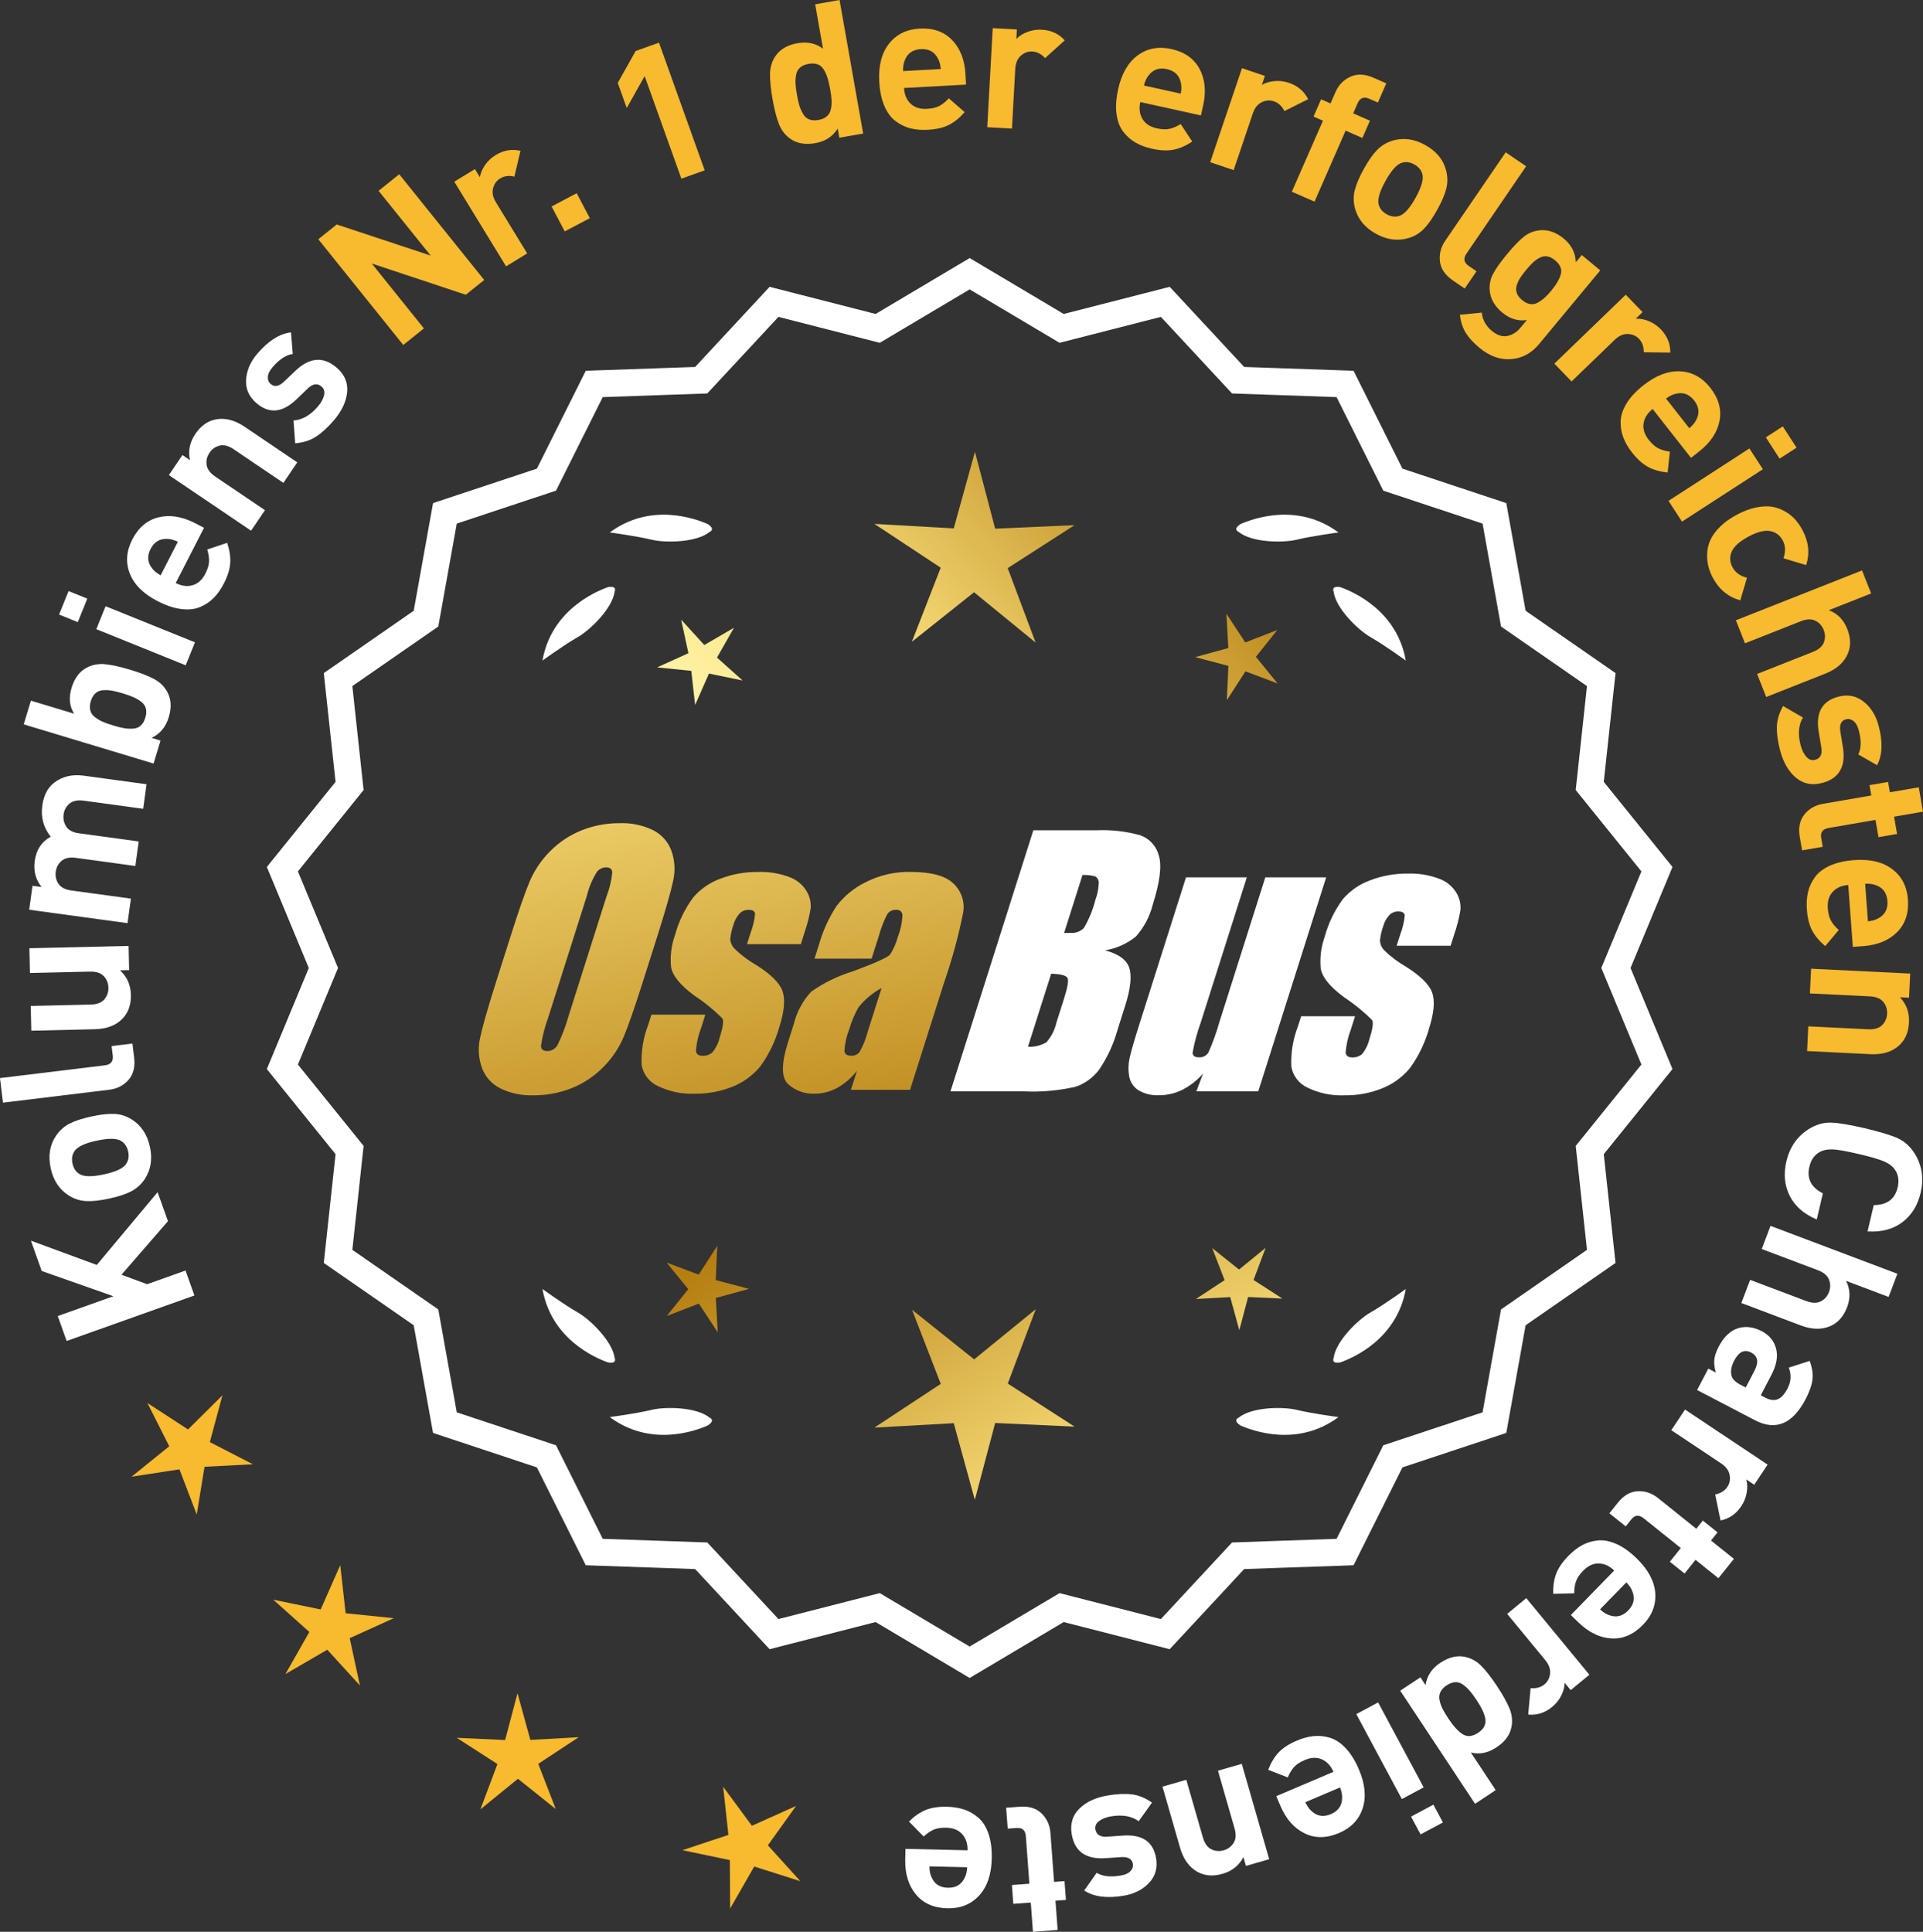 <?xml version="1.0" encoding="UTF-8"?>
<svg xmlns="http://www.w3.org/2000/svg" xmlns:xlink="http://www.w3.org/1999/xlink" id="Layer_2" data-name="Layer 2" viewBox="0 0 171.613 172.418">
  <rect x="0" y="0" width="171.613" height="172.418" fill="#333333" stroke="none"/>
  <defs>
    <style>
      .cls-1 {
        fill: url(#linear-gradient-8);
      }

      .cls-2 {
        fill: url(#linear-gradient-7);
      }

      .cls-3 {
        fill: url(#linear-gradient-5);
      }

      .cls-4 {
        fill: url(#linear-gradient-6);
      }

      .cls-5 {
        fill: url(#linear-gradient-9);
      }

      .cls-6 {
        fill: url(#linear-gradient-4);
      }

      .cls-7 {
        fill: url(#linear-gradient-3);
      }

      .cls-8 {
        fill: url(#linear-gradient-2);
      }

      .cls-9 {
        fill: url(#linear-gradient);
      }

      .cls-10 {
        fill: #f8ba2f;
      }

      .cls-11 {
        stroke: #fff;
        stroke-miterlimit: 10;
        stroke-width: .622px;
      }

      .cls-11, .cls-12 {
        fill: #fff;
      }
    </style>
    <linearGradient id="linear-gradient" x1="112.887" y1="196.021" x2="61.462" y2="113.502" gradientUnits="userSpaceOnUse">
      <stop offset="0" stop-color="#f9df7b"></stop>
      <stop offset=".279" stop-color="#b57e10"></stop>
      <stop offset=".323" stop-color="#c89d38"></stop>
      <stop offset=".417" stop-color="#efda86"></stop>
      <stop offset=".46" stop-color="#fff3a6"></stop>
      <stop offset=".642" stop-color="#f9df7b"></stop>
      <stop offset="1" stop-color="#b57e10"></stop>
    </linearGradient>
    <linearGradient id="linear-gradient-2" x1="126.135" y1="187.766" x2="74.71" y2="105.246" xlink:href="#linear-gradient"></linearGradient>
    <linearGradient id="linear-gradient-3" x1="147.662" y1="174.35" x2="96.237" y2="91.831" xlink:href="#linear-gradient"></linearGradient>
    <linearGradient id="linear-gradient-4" x1="47.45" y1="63.971" x2="79.142" y2="234.99" gradientUnits="userSpaceOnUse">
      <stop offset="0" stop-color="#f9df7b"></stop>
      <stop offset=".279" stop-color="#b57e10"></stop>
      <stop offset=".284" stop-color="#e5c25b"></stop>
      <stop offset=".286" stop-color="#f9df7b"></stop>
      <stop offset=".46" stop-color="#fff3a6"></stop>
      <stop offset=".642" stop-color="#f9df7b"></stop>
      <stop offset="1" stop-color="#b57e10"></stop>
    </linearGradient>
    <linearGradient id="linear-gradient-5" x1="59.958" y1="61.653" x2="91.65" y2="232.672" xlink:href="#linear-gradient-4"></linearGradient>
    <linearGradient id="linear-gradient-6" x1="72.583" y1="59.314" x2="104.275" y2="230.332" xlink:href="#linear-gradient-4"></linearGradient>
    <linearGradient id="linear-gradient-7" x1="51.897" y1="113.372" x2="117.673" y2="52.38" xlink:href="#linear-gradient"></linearGradient>
    <linearGradient id="linear-gradient-8" x1="29.678" y1="89.411" x2="95.454" y2="28.418" xlink:href="#linear-gradient"></linearGradient>
    <linearGradient id="linear-gradient-9" x1="36.733" y1="97.02" x2="102.51" y2="36.027" xlink:href="#linear-gradient"></linearGradient>
  </defs>
  <g id="Layer_1-2" data-name="Layer 1">
    <g>
      <g>
        <polygon class="cls-10" points="19.849 124.539 16.78 127.582 13.158 125.225 15.103 129.084 11.742 131.8 16.013 131.143 17.558 135.178 18.253 130.913 22.568 130.691 18.727 128.712 19.849 124.539"></polygon>
        <polygon class="cls-10" points="30.845 143.989 30.365 139.695 28.619 143.648 24.387 142.777 27.607 145.658 25.471 149.415 29.207 147.243 32.119 150.435 31.208 146.211 35.144 144.427 30.845 143.989"></polygon>
        <polygon class="cls-10" points="47.329 155.292 46.183 151.125 45.078 155.303 40.761 155.105 44.392 157.447 42.871 161.492 46.22 158.762 49.596 161.459 48.035 157.429 51.644 155.052 47.329 155.292"></polygon>
        <polygon class="cls-10" points="68.527 164.699 71.044 161.186 67.102 162.956 64.539 159.476 65.004 163.772 60.902 165.134 65.132 166.02 65.16 170.341 67.309 166.593 71.427 167.902 68.527 164.699"></polygon>
      </g>
      <path class="cls-11" d="M86.535,149.401l-8.345-4.961-9.405,2.409-6.61-7.111-9.703-.338-4.338-8.685-9.214-3.058-1.716-9.556-7.98-5.53,1.046-9.652-6.098-7.554,3.723-8.967-3.723-8.967,6.098-7.554-1.046-9.652,7.98-5.53,1.716-9.556,9.214-3.058,4.338-8.685,9.703-.338,6.61-7.111,9.405,2.409,8.345-4.961,8.345,4.961,9.405-2.409,6.61,7.111,9.703.338,4.338,8.685,9.214,3.058,1.716,9.556,7.98,5.53-1.046,9.652,6.098,7.554-3.723,8.967,3.723,8.967-6.098,7.554,1.046,9.652-7.98,5.53-1.716,9.556-9.214,3.058-4.338,8.685-9.703.338-6.61,7.111-9.405-2.409-8.345,4.961ZM78.465,142.524l8.07,4.797,8.07-4.797,9.095,2.329,6.392-6.877,9.383-.327,4.195-8.399,8.91-2.957,1.659-9.241,7.716-5.348-1.011-9.334,5.897-7.305-3.6-8.671,3.6-8.671-5.897-7.305,1.011-9.334-7.716-5.348-1.659-9.241-8.91-2.957-4.195-8.399-9.383-.327-6.392-6.877-9.095,2.329-8.07-4.797-8.07,4.797-9.095-2.329-6.392,6.877-9.383.327-4.195,8.399-8.91,2.957-1.659,9.241-7.716,5.348,1.011,9.334-5.897,7.305,3.6,8.671-3.6,8.671,5.897,7.305-1.011,9.334,7.716,5.348,1.659,9.241,8.91,2.957,4.195,8.399,9.383.327,6.392,6.877,9.095-2.329Z"></path>
      <g>
        <polygon class="cls-9" points="63.873 114.251 64.013 111.19 62.353 113.765 59.485 112.686 61.421 115.061 59.508 117.455 62.365 116.348 64.051 118.907 63.881 115.847 66.835 115.035 63.873 114.251"></polygon>
        <polygon class="cls-8" points="92.434 116.847 86.935 121.329 81.393 116.901 83.956 123.515 78.032 127.418 85.115 127.025 86.996 133.865 88.811 127.006 95.897 127.331 89.936 123.486 92.434 116.847"></polygon>
        <polygon class="cls-7" points="111.869 114.241 112.949 111.373 110.574 113.309 108.18 111.397 109.287 114.254 106.728 115.939 109.787 115.769 110.6 118.724 111.384 115.762 114.445 115.902 111.869 114.241"></polygon>
      </g>
      <g>
        <path class="cls-12" d="M110.543,126.526c-.114.057-.184.124-.207.201-.001.001-.002.002-.003.003.001 0.0.001 0.0.002.001-.036.131.066.291.35.488,1.179.524,5.149,1.947,8.764-.74,0,0-2.348-.308-3.726-.643-1.249-.304-4.027-.256-5.179.691Z"></path>
        <path class="cls-12" d="M119.003,121.487c0.0.001-0.0.003,0,.004.001-0.0.001-0.0.002-.001.063.12.248.166.589.115,1.217-.428,5.08-2.121,5.862-6.557,0,0-1.918,1.389-3.15,2.091-1.117.637-3.103,2.579-3.29,4.059-.043.12-.049.217-.013.288Z"></path>
      </g>
      <g>
        <path class="cls-12" d="M63.324,126.526c.114.057.184.124.207.201.001.001.002.002.003.003-.001 0-.001 0-.002.001.036.131-.066.291-.35.488-1.179.524-5.149,1.947-8.764-.74,0,0,2.348-.308,3.726-.643,1.249-.304,4.027-.256,5.179.691Z"></path>
        <path class="cls-12" d="M54.864,121.487c-0.0.001 0.0.003,0,.004-.001-0-.001-0-.002-.001-.063.12-.248.166-.589.115-1.217-.428-5.08-2.121-5.862-6.557,0,0,1.918,1.389,3.15,2.091,1.117.637,3.103,2.579,3.29,4.059.043.12.049.217.013.288Z"></path>
      </g>
      <g>
        <path class="cls-12" d="M63.324,47.478c.114-.057.184-.124.207-.201.001-.001.002-.002.003-.003-.001-0-.001-0-.002-.001.036-.131-.066-.291-.35-.488-1.179-.524-5.149-1.947-8.764.74,0,0,2.348.308,3.726.643,1.249.304,4.027.256,5.179-.691Z"></path>
        <path class="cls-12" d="M54.864,52.517c-0-.001 0-.003,0-.004-.001 0-.001 0-.002.001-.063-.12-.248-.166-.589-.115-1.217.428-5.08,2.121-5.862,6.557,0,0,1.918-1.389,3.15-2.091,1.117-.637,3.103-2.579,3.29-4.059.043-.12.049-.217.013-.288Z"></path>
      </g>
      <g>
        <path class="cls-12" d="M110.543,47.478c-.114-.057-.184-.124-.207-.201-.001-.001-.002-.002-.003-.003.001-0.0.001-0.0.002-.001-.036-.131.066-.291.35-.488,1.179-.524,5.149-1.947,8.764.74,0,0-2.348.308-3.726.643-1.249.304-4.027.256-5.179-.691Z"></path>
        <path class="cls-12" d="M119.003,52.517c0-.001-0-.003,0-.004.001 0.0.001 0.0.002.001.063-.12.248-.166.589-.115,1.217.428,5.08,2.121,5.862,6.557,0,0-1.918-1.389-3.15-2.091-1.117-.637-3.103-2.579-3.29-4.059-.043-.12-.049-.217-.013-.288Z"></path>
      </g>
      <g id="Group_4" data-name="Group 4">
        <g id="Group_1" data-name="Group 1">
          <path id="Path_1" data-name="Path 1" class="cls-6" d="M57.376,87.609c-.743,2.341-1.321,3.999-1.734,4.975-.429.998-1.045,1.904-1.814,2.67-.793.803-1.741,1.435-2.787,1.858-1.09.438-2.256.658-3.431.648-1.017.039-2.027-.171-2.945-.611-.769-.376-1.363-1.035-1.657-1.839-.308-.854-.365-1.778-.165-2.663.198-.958.677-2.638,1.438-5.039l1.265-3.987c.743-2.341,1.321-3.999,1.734-4.975.429-.998,1.045-1.904,1.814-2.67.793-.803,1.741-1.435,2.787-1.858,1.091-.437,2.256-.656,3.431-.646,1.017-.039,2.027.171,2.945.611.768.377,1.362,1.036,1.657,1.84.308.854.365,1.778.165,2.663-.198.958-.677,2.637-1.438,5.037l-1.266,3.986ZM54.15,79.95c.255-.669.42-1.369.49-2.082-.014-.303-.197-.454-.548-.454-.305.003-.593.136-.794.366-.426.665-.737,1.397-.922,2.166l-3.456,10.883c-.3.811-.515,1.65-.64,2.506,0,.319.194.476.565.476.383-.001.734-.212.915-.548.408-.836.739-1.708.988-2.604l3.398-10.71.003.003Z"></path>
          <path id="Path_2" data-name="Path 2" class="cls-3" d="M71.473,84.267h-4.81l.329-1.035c.208-.538.339-1.102.391-1.676-.018-.234-.216-.351-.592-.351-.295-.003-.578.115-.785.325-.254.277-.438.611-.538.973-.15.416-.25.849-.298,1.289.015.339.158.661.399.9.569.552,1.206,1.031,1.894,1.425,1.317.827,2.106,1.604,2.367,2.33.259.728.172,1.789-.271,3.182-.35,1.263-.919,2.454-1.683,3.518-.654.81-1.504,1.439-2.469,1.829-1.077.439-2.23.656-3.393.64-1.148.051-2.29-.186-3.322-.691-.755-.353-1.289-1.052-1.43-1.873-.055-1.217.143-2.433.582-3.57l.293-.922h4.808l-.384,1.21c-.246.642-.398,1.316-.454,2.001.022.307.216.461.574.461.33.02.655-.092.903-.311.308-.381.527-.826.64-1.302.289-.911.373-1.482.251-1.712-.764-.766-1.605-1.451-2.509-2.045-1.291-.958-1.987-1.829-2.088-2.612-.083-.943.039-1.893.359-2.784.329-1.218.883-2.363,1.634-3.376.659-.761,1.503-1.338,2.45-1.676,1.062-.401,2.19-.6,3.325-.589.978-.037,1.953.127,2.864.483.631.24,1.16.689,1.498,1.273.258.444.376.955.34,1.467-.114.719-.291,1.427-.53,2.114l-.348,1.111v-.008Z"></path>
          <path id="Path_3" data-name="Path 3" class="cls-4" d="M77.784,85.566h-5.095l.406-1.28c.343-1.213.869-2.366,1.559-3.42.686-.899,1.573-1.626,2.59-2.122,1.245-.636,2.629-.953,4.027-.922,1.836,0,3.11.347,3.822,1.042.696.657,1.021,1.616.867,2.561-.422,2.122-.99,4.212-1.701,6.255l-3.043,9.588h-5.279l.542-1.701c-.481.626-1.083,1.149-1.771,1.536-.626.339-1.326.515-2.038.512-.862.033-1.703-.275-2.341-.856-.611-.57-.611-1.82,0-3.75l.498-1.571c.264-1.09.8-2.096,1.558-2.923,1.131-.798,2.383-1.411,3.707-1.814,2.019-.75,3.134-1.252,3.343-1.508.313-.488.546-1.023.691-1.584.247-.621.386-1.28.41-1.948-.017-.269-.248-.473-.517-.457-.011.001-.021.002-.032.003-.317-.024-.622.121-.805.381-.322.631-.577,1.295-.761,1.979l-.638,1.997ZM78.675,88.185c-.793.427-1.493,1.009-2.056,1.712-.356.627-.637,1.293-.838,1.986-.24.612-.383,1.257-.424,1.913.033.285.223.432.582.432.297.022.586-.104.772-.337.316-.559.557-1.156.717-1.778l1.247-3.928Z"></path>
        </g>
        <g id="Group_3" data-name="Group 3">
          <path id="Path_7" data-name="Path 7" class="cls-12" d="M92.211,74.105h5.641c1.319-.059,2.639.092,3.91.446.817.29,1.437.967,1.654,1.807.278.907.098,2.367-.542,4.379-.264,1.057-.78,2.035-1.503,2.849-.794.644-1.742,1.07-2.751,1.236,1.207.319,1.928.841,2.162,1.576s.11,1.862-.373,3.376l-.684,2.162c-.345,1.246-.89,2.429-1.613,3.501-.526.72-1.258,1.262-2.1,1.554-1.523.352-3.088.492-4.649.417h-6.541l7.396-23.304h-.007ZM93.81,86.903l-2.073,6.522c.579.032,1.154-.108,1.654-.402.44-.507.747-1.115.893-1.771l.691-2.173c.318-.999.411-1.603.278-1.814-.132-.212-.611-.329-1.445-.359l.003-.004ZM96.604,78.094l-1.642,5.183c.245-.011.435-.014.57-.014.446.042.887-.119,1.2-.44.459-.785.804-1.631,1.024-2.513.188-.49.289-1.008.3-1.532.004-.229-.116-.442-.314-.556-.368-.102-.75-.144-1.131-.126l-.007-.002Z"></path>
          <path id="Path_8" data-name="Path 8" class="cls-12" d="M118.351,78.308l-6.061,19.1h-5.523l.596-1.588c-.519.596-1.147,1.088-1.851,1.449-.638.318-1.342.484-2.056.483-.66.041-1.318-.12-1.885-.461-.422-.281-.712-.723-.801-1.222-.094-.527-.084-1.068.03-1.591.114-.552.428-1.65.951-3.288l4.09-12.884h5.428l-4.126,12.997c-.313.861-.551,1.747-.713,2.648,0,.278.183.417.56.417.344.031.676-.137.856-.432.396-.901.729-1.829.995-2.776l4.079-12.854h5.428l.003.003Z"></path>
          <path id="Path_9" data-name="Path 9" class="cls-12" d="M129.452,84.413h-4.81l.329-1.035c.208-.538.339-1.102.391-1.676-.018-.234-.216-.351-.592-.351-.295-.003-.578.115-.784.325-.254.277-.438.611-.538.973-.15.416-.249.848-.297,1.287.015.339.158.661.399.9.569.553,1.205,1.032,1.893,1.426,1.317.827,2.106,1.604,2.367,2.33.259.728.172,1.789-.271,3.182-.35,1.263-.919,2.454-1.683,3.518-.654.809-1.504,1.439-2.469,1.829-1.077.439-2.23.656-3.393.64-1.148.051-2.29-.186-3.322-.691-.755-.353-1.289-1.052-1.43-1.873-.055-1.217.143-2.433.582-3.57l.293-.922h4.81l-.384,1.211c-.246.642-.398,1.316-.454,2.001.022.307.216.461.574.461.33.02.655-.092.903-.311.308-.381.527-.826.64-1.302.289-.911.373-1.482.251-1.712-.764-.766-1.605-1.451-2.509-2.045-1.291-.958-1.987-1.829-2.088-2.612-.083-.943.039-1.893.359-2.784.329-1.218.883-2.363,1.634-3.376.659-.761,1.503-1.338,2.45-1.676,1.062-.401,2.19-.6,3.325-.589.978-.037,1.953.127,2.864.483.632.239,1.163.689,1.503,1.273.258.444.376.955.34,1.467-.114.719-.291,1.427-.53,2.114l-.351,1.108-.004-.005Z"></path>
        </g>
      </g>
      <g>
        <path class="cls-12" d="M14.064,106.401l.924,2.594-4.146,4.778,2.287.847,3.428-1.221.792,2.227-11.402,4.06-.793-2.226,4.966-1.768-6.397-2.251-.964-2.707,5.878,2.166,5.429-6.498Z"></path>
        <path class="cls-12" d="M8.154,99.65c.831-.179,1.52-.255,2.063-.228.545.027,1.053.188,1.521.48.857.534,1.405,1.355,1.645,2.463.236,1.097.074,2.065-.485,2.905-.319.463-.721.819-1.206,1.068-.484.25-1.138.463-1.958.64-.819.177-1.498.251-2.039.223-.538-.028-1.047-.188-1.528-.479-.857-.534-1.403-1.35-1.641-2.446-.243-1.13-.083-2.104.482-2.921.317-.462.717-.818,1.196-1.067.479-.248,1.129-.461,1.949-.638ZM8.62,101.81c-1.074.232-1.736.549-1.985.95-.2.31-.255.675-.164,1.096.088.41.288.715.598.915.393.263,1.126.279,2.2.047,1.088-.234,1.754-.552,2.003-.954.201-.31.256-.669.168-1.08-.091-.421-.291-.731-.601-.931-.393-.263-1.133-.278-2.219-.043Z"></path>
        <path class="cls-12" d="M11.817,93.138l.152,1.249c.103.844-.066,1.513-.51,2.006-.441.494-1.006.782-1.691.866l-9.502,1.157-.267-2.194,9.365-1.14c.529-.065.763-.356.699-.873l-.104-.844,1.856-.226Z"></path>
        <path class="cls-12" d="M11.476,84.428l.049,2.159-.814.019c.625.564.948,1.293.969,2.188.021.873-.224,1.576-.732,2.109-.586.615-1.419.935-2.495.959l-5.659.132-.052-2.209,5.354-.125c.555-.013.959-.167,1.213-.462s.376-.641.367-1.038c-.01-.408-.148-.753-.415-1.036-.268-.283-.679-.417-1.234-.405l-5.354.125-.051-2.209,8.854-.207Z"></path>
        <path class="cls-12" d="M13.078,69.998l-.299,2.189-5.307-.725c-.55-.075-.973.013-1.271.264-.298.251-.474.574-.527.966-.053.393.026.753.239,1.08.213.326.584.525,1.111.598l5.356.731-.3,2.19-5.307-.725c-.55-.076-.973.013-1.271.264s-.473.573-.526.966c-.056.404.025.768.246,1.089.219.322.604.52,1.153.595l5.307.725-.3,2.19-8.775-1.199.292-2.139.81.11c-.528-.666-.731-1.438-.611-2.314.138-1.011.614-1.734,1.43-2.173-.645-.809-.896-1.734-.753-2.779.125-.921.482-1.604,1.068-2.05.729-.553,1.604-.759,2.624-.62l5.609.766Z"></path>
        <path class="cls-12" d="M11.601,59.77c.878.266,1.584.538,2.115.816.531.279.931.66,1.198,1.144.363.642.412,1.402.146,2.281s-.776,1.494-1.534,1.846l.799.241-.62,2.051-11.587-3.498.639-2.116,3.857,1.165c-.417-.659-.493-1.427-.228-2.306.265-.879.727-1.485,1.384-1.82.49-.254,1.035-.35,1.632-.289.598.062,1.329.224,2.198.485ZM11.915,62.227c-.245-.109-.563-.223-.954-.341-.391-.118-.718-.199-.982-.244s-.531-.056-.798-.037c-.267.021-.489.113-.67.277-.18.165-.314.399-.407.703-.092.304-.106.574-.05.811.06.237.194.438.405.602s.439.301.684.411c.246.11.562.224.955.341.39.118.717.2.982.244.264.045.532.058.805.039s.498-.11.678-.275.315-.399.408-.703c.092-.304.108-.574.049-.811-.059-.237-.197-.438-.412-.604-.217-.166-.448-.304-.692-.413Z"></path>
        <path class="cls-12" d="M7.79,53.43l-.847,2.097-1.671-.675.847-2.097,1.671.675ZM17.399,57.33l-.827,2.049-7.976-3.222.827-2.049,7.976,3.222Z"></path>
        <path class="cls-12" d="M18.208,47.104l-2.526,4.933c.524.269,1.026.334,1.504.197.479-.138.856-.479,1.135-1.023.207-.403.317-.764.334-1.08.016-.317-.038-.679-.16-1.085l1.776-.599c.217.646.309,1.243.276,1.793-.034.55-.224,1.162-.569,1.838-.259.505-.555.929-.892,1.273-.335.344-.738.618-1.212.821-.474.204-1.034.267-1.682.189-.648-.077-1.356-.312-2.123-.705-1.261-.646-2.086-1.463-2.478-2.453-.391-.989-.32-2.003.212-3.043.553-1.079,1.335-1.742,2.345-1.988,1.012-.246,2.088-.077,3.228.506l.832.426ZM15.87,48.351c-.349-.166-.662-.25-.94-.252-.669-.037-1.167.262-1.491.898-.326.636-.278,1.214.143,1.735.165.225.417.43.754.616l1.535-2.996Z"></path>
        <path class="cls-12" d="M26.53,41.268l-1.238,1.831-4.436-3c-.46-.311-.878-.42-1.257-.327-.377.094-.678.305-.9.633-.229.338-.314.7-.261,1.085.054.386.311.734.771,1.045l4.436,3-1.238,1.831-7.337-4.962,1.21-1.789.676.457c-.183-.822-.024-1.603.479-2.345.488-.723,1.096-1.154,1.818-1.293.835-.161,1.697.06,2.59.663l4.688,3.172Z"></path>
        <path class="cls-12" d="M30.037,32.808c.714.614,1.026,1.348.942,2.202-.086.854-.487,1.698-1.205,2.53-.532.618-1.057,1.095-1.569,1.431-.514.335-1.134.534-1.859.596l-.152-2.038c.776-.049,1.5-.465,2.174-1.246.281-.326.463-.655.548-.987.084-.332.009-.597-.222-.797-.37-.318-.779-.259-1.229.175l-1.035.994c-1.239,1.177-2.421,1.281-3.545.312-.67-.577-.978-1.279-.923-2.107.057-.828.394-1.603,1.016-2.323.983-1.142,1.98-1.771,2.993-1.886l.155,1.929c-.588.076-1.187.466-1.793,1.17-.273.317-.418.61-.43.876s.072.477.252.632c.336.289.729.223,1.18-.196l1.013-.967c1.275-1.219,2.506-1.319,3.689-.298Z"></path>
        <path class="cls-10" d="M43.211,24.988l-1.643,1.32-8.391-2.788,4.653,5.791-1.842,1.48-7.582-9.436,1.643-1.32,8.381,2.774-4.644-5.777,1.842-1.48,7.582,9.435Z"></path>
        <path class="cls-10" d="M46.449,13.46l-.544,2.305c-.481-.116-.908-.062-1.275.163-.318.195-.527.489-.626.881-.099.393-.013.812.26,1.256l2.784,4.554-1.886,1.153-4.62-7.556,1.842-1.126.443.725c.052-.35.202-.708.451-1.072.247-.364.565-.665.952-.901.717-.438,1.456-.564,2.219-.38Z"></path>
        <path class="cls-10" d="M52.639,19.472l-2.241,1.181-1.174-2.226,2.241-1.181,1.174,2.226Z"></path>
        <path class="cls-10" d="M62.888,15.202l-2.081.745-3.276-9.155-1.599,2.848-.803-2.241,1.599-2.847,2.081-.745,4.079,11.396Z"></path>
        <path class="cls-10" d="M77.031,11.919l-2.126.375-.146-.82c-.438.71-1.104,1.144-1.996,1.302-.916.161-1.671.024-2.265-.412-.449-.323-.781-.765-.995-1.326-.214-.561-.401-1.292-.561-2.197-.157-.893-.232-1.639-.224-2.239.01-.6.17-1.129.48-1.587.409-.613,1.066-1,1.97-1.159.894-.158,1.652.007,2.28.495l-.701-3.967,2.176-.384,2.106,11.919ZM74.082,7.934c-.143-.814-.35-1.417-.621-1.806-.27-.39-.705-.531-1.309-.425-.313.055-.562.163-.746.322s-.303.37-.354.632c-.051.263-.07.528-.058.796.013.269.055.604.126,1.005.07.402.146.731.226.987.08.257.189.502.329.736.139.234.322.395.551.481.228.086.499.102.812.046.312-.055.561-.162.745-.321.186-.16.306-.371.363-.634.057-.263.077-.534.063-.814-.015-.279-.057-.614-.127-1.005Z"></path>
        <path class="cls-10" d="M86.21,7.552l-5.533.301c.031.588.227,1.055.586,1.398s.845.499,1.456.465c.452-.024.819-.109,1.101-.255.281-.146.567-.374.856-.685l1.412,1.234c-.448.512-.92.893-1.41,1.141-.492.248-1.117.393-1.875.434-.565.03-1.082-.013-1.548-.129-.466-.116-.906-.328-1.319-.635-.414-.307-.751-.759-1.011-1.358s-.413-1.328-.46-2.188c-.076-1.415.215-2.54.873-3.375.657-.836,1.57-1.286,2.735-1.349,1.21-.066,2.178.276,2.898,1.026.723.75,1.118,1.764,1.188,3.042l.051.934ZM83.955,6.159c-.032-.384-.117-.697-.255-.939-.306-.597-.814-.875-1.527-.836-.713.039-1.188.371-1.426.997-.112.256-.164.577-.152.962l3.36-.183Z"></path>
        <path class="cls-10" d="M95.021,3.6l-1.756,1.588c-.332-.37-.712-.567-1.143-.591-.373-.021-.712.103-1.017.369-.304.267-.47.661-.5,1.181l-.296,5.33-2.205-.122.49-8.844,2.155.12-.047.849c.241-.259.567-.468.98-.627.411-.158.843-.226,1.296-.2.837.046,1.518.362,2.041.947Z"></path>
        <path class="cls-10" d="M107.175,10.302l-5.412-1.191c-.128.576-.063,1.077.19,1.504.255.427.681.707,1.278.838.442.098.819.114,1.129.049.311-.065.647-.209,1.009-.431l1.03,1.567c-.569.374-1.124.614-1.664.722s-1.182.08-1.922-.083c-.555-.122-1.04-.302-1.457-.539-.418-.237-.786-.558-1.103-.965-.316-.406-.521-.932-.61-1.579-.089-.646-.042-1.39.143-2.231.306-1.384.887-2.391,1.745-3.02.856-.629,1.855-.819,2.996-.568,1.184.26,2.023.849,2.519,1.764.494.915.605,1.998.33,3.249l-.201.913ZM105.374,8.357c.072-.379.073-.703.006-.974-.134-.656-.55-1.061-1.248-1.214-.696-.153-1.243.04-1.641.579-.176.216-.311.512-.404.886l3.287.723Z"></path>
        <path class="cls-10" d="M116.739,8.854l-2.117,1.061c-.221-.445-.534-.737-.942-.875-.355-.12-.714-.092-1.079.084-.363.176-.629.511-.797,1.004l-1.709,5.057-2.094-.708,2.837-8.391,2.045.691-.271.805c.302-.185.672-.299,1.111-.342.438-.043.872.008,1.303.153.794.269,1.365.755,1.714,1.459Z"></path>
        <path class="cls-10" d="M121.582,12.314l-1.496-.654-2.774,6.338-2.025-.886,2.775-6.338-.841-.368.675-1.542.842.368.442-1.012c.277-.633.719-1.089,1.324-1.37.604-.279,1.29-.251,2.061.085l1.151.505-.75,1.713-.794-.348c-.468-.204-.808-.062-1.022.426l-.388.887,1.495.655-.675,1.542Z"></path>
        <path class="cls-10" d="M128.271,18.709c-.412.744-.809,1.312-1.188,1.704s-.834.669-1.362.829c-.966.294-1.945.167-2.937-.382-.981-.543-1.604-1.303-1.867-2.277-.14-.544-.145-1.08-.014-1.61.133-.53.401-1.162.808-1.895.406-.734.797-1.294,1.174-1.682.376-.387.832-.666,1.367-.836.966-.294,1.939-.169,2.921.374,1.012.56,1.64,1.322,1.883,2.286.14.543.145,1.078.016,1.603-.128.524-.396,1.154-.801,1.887ZM126.337,17.639c.532-.961.729-1.668.591-2.121-.101-.354-.34-.636-.717-.844-.366-.204-.728-.254-1.082-.152-.457.123-.951.666-1.484,1.627-.537.972-.737,1.684-.598,2.136.101.354.335.633.702.836.377.208.742.262,1.096.16.457-.123.954-.67,1.492-1.642Z"></path>
        <path class="cls-10" d="M130.715,25.754l-1.039-.71c-.702-.479-1.093-1.048-1.172-1.706-.078-.658.078-1.272.467-1.843l5.401-7.901,1.824,1.247-5.323,7.79c-.302.44-.235.806.194,1.101l.701.48-1.054,1.543Z"></path>
        <path class="cls-10" d="M137.362,30.699c-.688.828-1.523,1.28-2.507,1.355-.982.075-1.927-.264-2.834-1.017-.541-.449-.949-.898-1.225-1.347-.274-.449-.444-.981-.509-1.595l1.949-.193c.067.646.368,1.189.9,1.631.471.391.932.541,1.381.451.451-.09.84-.331,1.165-.724l.576-.693c-.787.113-1.517-.109-2.188-.666-.68-.564-1.055-1.214-1.123-1.948-.05-.542.053-1.051.307-1.525.253-.474.669-1.06,1.249-1.758.578-.698,1.076-1.212,1.492-1.545.416-.332.895-.524,1.438-.574.733-.068,1.445.184,2.135.755.672.558,1.025,1.257,1.064,2.099l.531-.641,1.648,1.368-5.451,6.566ZM138.441,25.938c.456-.549.74-1.042.854-1.479.112-.437-.059-.844-.512-1.22-.245-.203-.48-.322-.71-.356-.229-.035-.456.008-.682.129-.227.122-.427.265-.6.43-.175.165-.37.378-.587.64-.218.262-.391.493-.521.694-.13.201-.237.422-.319.664-.081.241-.084.474-.008.701.079.227.239.44.483.644.244.202.483.321.722.355.235.034.466-.011.688-.136.221-.125.422-.269.599-.43.179-.161.377-.373.594-.634Z"></path>
        <path class="cls-10" d="M149.059,31.47l-2.367-.03c.008-.497-.138-.9-.436-1.209-.261-.269-.593-.409-.996-.42-.404-.011-.795.165-1.17.527l-3.84,3.708-1.535-1.59,6.371-6.152,1.499,1.553-.61.591c.353-.026.734.043,1.144.206.411.164.773.408,1.089.734.582.604.866,1.298.852,2.083Z"></path>
        <path class="cls-10" d="M150.908,40.866l-3.421-4.36c-.464.363-.734.791-.81,1.283-.074.491.076.978.453,1.459.281.357.561.609.842.755.28.147.632.25,1.052.309l-.201,1.865c-.677-.074-1.258-.241-1.743-.501-.485-.261-.962-.689-1.431-1.287-.35-.446-.61-.893-.781-1.341-.173-.449-.252-.931-.238-1.445.015-.515.192-1.051.533-1.606.341-.557.852-1.1,1.529-1.632,1.115-.874,2.203-1.281,3.266-1.222s1.953.549,2.674,1.467c.748.954,1.022,1.942.823,2.963-.201,1.021-.805,1.927-1.812,2.717l-.734.577ZM150.756,38.22c.295-.247.503-.496.622-.748.313-.592.25-1.169-.19-1.73s-.986-.761-1.636-.597c-.272.056-.564.198-.873.427l2.077,2.649Z"></path>
        <path class="cls-10" d="M150.103,46.556l-1.201-1.854,7.22-4.676,1.202,1.855-7.221,4.675ZM158.816,40.934l-1.229-1.897,1.513-.979,1.229,1.898-1.514.979Z"></path>
        <path class="cls-10" d="M155.307,53.584c-1.074-.3-1.888-.969-2.444-2.008-.178-.33-.311-.669-.401-1.019-.091-.35-.129-.732-.112-1.145.016-.414.109-.815.281-1.202.172-.388.456-.781.854-1.18.396-.399.899-.762,1.509-1.088.61-.326,1.19-.544,1.742-.653.553-.109,1.035-.127,1.448-.053.412.075.798.219,1.157.432.357.213.654.456.891.728.235.272.441.574.619.903.562,1.049.672,2.095.331,3.139l-2.024-.612c.206-.599.186-1.128-.061-1.587-.246-.46-.614-.738-1.104-.836-.515-.097-1.166.066-1.955.489-.801.428-1.302.883-1.507,1.366-.189.461-.161.922.086,1.381.245.46.676.77,1.288.93l-.598,2.017Z"></path>
        <path class="cls-10" d="M157.62,62.207l-.812-2.055,4.98-1.968c.516-.204.843-.488.979-.853.138-.365.132-.731-.014-1.1-.149-.38-.4-.656-.748-.829-.35-.172-.781-.157-1.298.047l-4.979,1.968-.812-2.055,11.257-4.449.812,2.056-3.779,1.493c.773.291,1.322.849,1.647,1.671.321.812.335,1.556.041,2.232-.338.78-1.007,1.367-2.009,1.763l-5.265,2.081Z"></path>
        <path class="cls-10" d="M162.624,69.88c-.908.242-1.692.086-2.349-.466-.657-.552-1.127-1.359-1.41-2.422-.209-.789-.308-1.49-.295-2.103.013-.613.198-1.237.558-1.873l1.768,1.025c-.396.669-.462,1.501-.197,2.498.11.416.279.752.506,1.009.226.257.487.346.782.267.472-.125.654-.496.55-1.113l-.236-1.415c-.272-1.687.308-2.721,1.744-3.102.854-.227,1.606-.084,2.258.428.654.513,1.102,1.229,1.347,2.148.388,1.457.344,2.636-.134,3.536l-1.679-.96c.269-.529.284-1.243.046-2.141-.108-.405-.268-.688-.481-.849-.212-.161-.434-.21-.663-.149-.428.114-.595.475-.504,1.084l.228,1.382c.286,1.741-.326,2.813-1.837,3.215Z"></path>
        <path class="cls-10" d="M160.822,75.895l-.205-1.189c-.143-.827-.006-1.497.412-2.012.417-.515.966-.831,1.647-.949l4.322-.746-.159-.922,1.659-.286.158.922,2.581-.445.375,2.178-2.579.445.265,1.542-1.657.286-.268-1.541-4.188.723c-.524.091-.744.387-.657.89l.136.788-1.843.318Z"></path>
        <path class="cls-10" d="M165.351,84.514l-.41-5.526c-.589.043-1.05.248-1.388.614-.337.366-.481.854-.437,1.464.034.452.126.817.277,1.096.151.278.385.56.701.843l-1.206,1.436c-.521-.439-.91-.902-1.168-1.388-.257-.486-.414-1.108-.47-1.866-.042-.565-.009-1.082.098-1.55.106-.468.31-.912.608-1.332s.744-.765,1.338-1.036c.594-.271,1.321-.439,2.179-.503,1.413-.104,2.544.164,3.393.806.85.642,1.316,1.545,1.402,2.708.09,1.209-.233,2.183-.968,2.919-.735.736-1.742,1.151-3.019,1.246l-.932.069ZM166.698,82.232c.383-.04.694-.131.934-.273.59-.316.859-.831.807-1.543s-.395-1.181-1.024-1.407c-.258-.106-.58-.15-.965-.133l.249,3.356Z"></path>
        <path class="cls-10" d="M161.269,93.812l.107-2.208,5.348.262c.555.027.97-.097,1.244-.373s.422-.612.44-1.008c.021-.408-.093-.762-.339-1.063-.246-.302-.646-.466-1.201-.493l-5.349-.261.108-2.208,8.846.433-.104,2.156-.815-.04c.583.607.853,1.358.809,2.252-.043.872-.338,1.555-.884,2.05-.629.571-1.481.83-2.556.777l-5.654-.277Z"></path>
        <path class="cls-12" d="M162.13,108.844c-1.153-.492-1.96-1.2-2.418-2.122-.459-.923-.557-1.946-.292-3.072.296-1.258.957-2.214,1.984-2.869.666-.414,1.338-.608,2.014-.584.676.024,1.681.194,3.016.507,1.334.314,2.31.61,2.927.888.614.278,1.13.751,1.543,1.419.628,1.044.795,2.195.498,3.453-.263,1.125-.807,1.999-1.628,2.621-.821.622-1.857.896-3.109.823l.552-2.35c1.177-.003,1.889-.529,2.135-1.577.147-.629.059-1.168-.267-1.617-.202-.281-.512-.513-.929-.698-.415-.185-1.17-.406-2.262-.662-1.093-.256-1.867-.395-2.321-.415-.456-.02-.836.051-1.142.213-.491.257-.812.7-.958,1.329-.249,1.059.153,1.852,1.205,2.378l-.548,2.334Z"></path>
        <path class="cls-12" d="M155.404,116.298l.78-2.067,5.01,1.891c.52.196.952.205,1.298.027.347-.178.59-.453.729-.824.145-.381.146-.754.003-1.116-.141-.362-.473-.642-.991-.838l-5.011-1.891.781-2.067,11.324,4.275-.781,2.067-3.802-1.435c.377.735.41,1.517.097,2.344-.307.816-.798,1.376-1.47,1.68-.774.35-1.664.334-2.672-.046l-5.296-2Z"></path>
        <path class="cls-12" d="M151.455,124.067l.999-1.914.678.354c-.129-.413-.177-.793-.143-1.14.034-.346.165-.741.397-1.183.456-.874,1.035-1.422,1.739-1.643.678-.196,1.377-.105,2.102.272.663.346,1.087.861,1.273,1.547.185.685.047,1.469-.414,2.354l-.952,1.823.393.205c.432.226.805.274,1.122.145.315-.129.608-.449.876-.962.32-.612.355-1.233.108-1.861l1.866-.599c.223.602.306,1.153.248,1.654-.056.5-.257,1.083-.604,1.746-1.164,2.23-2.671,2.863-4.519,1.898l-5.17-2.698ZM155.371,123.619l.422.22.779-1.492c.404-.774.305-1.318-.299-1.632-.593-.31-1.096-.067-1.511.727-.267.513-.344.964-.228,1.357.065.29.344.563.836.821Z"></path>
        <path class="cls-12" d="M153.545,135.705l-.476-2.32c.486-.097.85-.325,1.089-.683.207-.311.273-.666.198-1.063-.076-.397-.33-.741-.765-1.03l-4.44-2.961,1.226-1.839,7.369,4.913-1.197,1.796-.707-.472c.1.34.114.727.041,1.163-.071.435-.233.841-.485,1.219-.465.698-1.083,1.124-1.853,1.278Z"></path>
        <path class="cls-12" d="M143.623,135.063l.756-.942c.524-.655,1.118-.996,1.779-1.025.663-.028,1.264.173,1.802.606l3.423,2.743.584-.729,1.314,1.052-.586.73,2.044,1.637-1.383,1.725-2.043-1.638-.978,1.22-1.313-1.052.978-1.221-3.315-2.658c-.416-.333-.782-.3-1.103.098l-.499.624-1.46-1.169Z"></path>
        <path class="cls-12" d="M140.188,144.145l3.868-3.97c-.423-.411-.882-.622-1.379-.631-.498-.01-.959.205-1.387.643-.315.325-.529.636-.637.935-.109.297-.164.659-.166,1.084l-1.875.048c-.017-.681.071-1.279.266-1.794.193-.516.556-1.045,1.085-1.589.396-.406.804-.724,1.225-.954.423-.23.89-.373,1.402-.427.512-.055,1.066.05,1.662.314.598.265,1.203.698,1.821,1.299,1.014.989,1.562,2.014,1.645,3.074.081,1.061-.284,2.009-1.1,2.846-.845.868-1.788,1.271-2.827,1.209-1.039-.063-2.017-.541-2.934-1.435l-.67-.652ZM142.789,143.642c.285.261.56.434.825.518.627.232,1.19.093,1.689-.418.498-.512.623-1.078.374-1.7-.091-.263-.271-.533-.539-.81l-2.35,2.411Z"></path>
        <path class="cls-12" d="M136.379,153.028l.216-2.358c.494.047.908-.065,1.241-.339.288-.237.452-.558.497-.96.042-.402-.103-.805-.434-1.207l-3.395-4.12,1.706-1.405,5.632,6.836-1.667,1.373-.54-.656c-.002.354-.101.729-.297,1.125-.193.395-.467.737-.816,1.026-.647.533-1.362.762-2.144.687Z"></path>
        <path class="cls-12" d="M124.96,150.898l1.802-1.191.459.694c.12-.826.558-1.489,1.314-1.989.774-.513,1.521-.688,2.241-.524.54.118,1.021.392,1.439.821.419.429.883,1.026,1.39,1.792.5.756.864,1.411,1.097,1.965.229.554.293,1.103.191,1.646-.132.726-.58,1.342-1.346,1.848-.757.5-1.521.651-2.289.454l2.223,3.361-1.844,1.219-6.678-10.096ZM129.252,153.38c.456.689.886,1.16,1.289,1.41.403.25.86.206,1.369-.132.267-.175.451-.373.557-.592.106-.22.131-.46.074-.721-.058-.261-.146-.512-.265-.753-.117-.241-.289-.532-.515-.872-.226-.34-.426-.612-.601-.815-.175-.204-.372-.385-.595-.544-.221-.16-.453-.234-.696-.222s-.497.105-.763.28c-.264.175-.449.372-.556.592-.106.219-.134.461-.081.726.052.264.142.521.266.771.124.25.296.541.516.872Z"></path>
        <path class="cls-12" d="M121.04,152.99l1.947-1.044,4.065,7.581-1.947,1.044-4.065-7.581ZM125.925,162.138l1.993-1.069.851,1.588-1.991,1.068-.853-1.587Z"></path>
        <path class="cls-12" d="M113.896,160.313l5.1-2.17c-.229-.542-.573-.914-1.028-1.114s-.963-.181-1.526.059c-.418.178-.734.383-.948.616-.215.233-.406.545-.571.937l-1.748-.679c.246-.635.559-1.153.937-1.554.377-.401.915-.75,1.614-1.047.521-.222,1.021-.357,1.499-.407.478-.049.963-0,1.458.146.493.147.963.458,1.412.933.448.475.841,1.107,1.178,1.9.555,1.303.665,2.46.332,3.471-.334,1.01-1.039,1.744-2.112,2.201-1.115.475-2.141.483-3.075.024s-1.652-1.277-2.153-2.456l-.366-.86ZM116.49,160.853c.161.35.349.615.561.796.49.457,1.063.545,1.72.266.658-.279.991-.754,1.002-1.424.018-.278-.044-.597-.185-.956l-3.098,1.318Z"></path>
        <path class="cls-12" d="M103.744,159.463l2.124-.611,1.48,5.146c.153.534.405.886.755,1.056.35.171.716.201,1.096.092.394-.113.691-.334.897-.665s.231-.763.078-1.296l-1.479-5.146,2.124-.611,2.448,8.512-2.076.597-.226-.784c-.385.748-1.009,1.246-1.869,1.493-.839.242-1.58.183-2.226-.173-.744-.411-1.265-1.134-1.562-2.168l-1.565-5.44Z"></path>
        <path class="cls-12" d="M95.643,163.715c-.155-.928.075-1.693.687-2.294.612-.602,1.46-.993,2.545-1.173.805-.134,1.513-.166,2.121-.095.61.071,1.214.315,1.812.733l-1.188,1.663c-.628-.459-1.45-.603-2.468-.434-.425.071-.776.207-1.052.408-.277.201-.39.452-.34.754.079.481.432.698,1.056.651l1.432-.1c1.705-.112,2.679.565,2.923,2.029.145.872-.068,1.608-.642,2.209-.571.6-1.326.979-2.266,1.135-1.486.248-2.656.092-3.508-.467l1.116-1.582c.501.318,1.21.401,2.126.249.414-.069.711-.202.89-.398.182-.197.251-.413.212-.647-.073-.436-.416-.637-1.031-.604l-1.397.095c-1.761.12-2.77-.591-3.026-2.133Z"></path>
        <path class="cls-12" d="M89.791,161.345l1.205-.089c.835-.062,1.49.139,1.962.604.473.465.733,1.042.785,1.731l.325,4.374.933-.069.125,1.678-.933.07.194,2.61-2.204.164-.194-2.611-1.559.116-.125-1.678,1.559-.116-.315-4.238c-.039-.531-.313-.778-.822-.74l-.796.06-.14-1.865Z"></path>
        <path class="cls-12" d="M80.806,165.016l5.54.128c.015-.59-.145-1.069-.477-1.439-.331-.371-.803-.563-1.414-.577-.454-.011-.827.046-1.119.17-.291.123-.594.329-.906.616l-1.312-1.339c.486-.477.985-.819,1.494-1.028.51-.209,1.145-.305,1.904-.288.565.013,1.076.096,1.531.248.457.152.879.397,1.268.735.39.337.69.815.901,1.432.213.617.309,1.356.289,2.217-.032,1.416-.409,2.516-1.131,3.298-.72.783-1.664,1.161-2.831,1.133-1.213-.028-2.149-.444-2.812-1.247-.661-.804-.978-1.845-.947-3.126l.021-.934ZM82.946,166.579c.002.385.062.704.183.956.257.619.742.936,1.456.952s1.213-.278,1.5-.883c.131-.247.206-.562.226-.947l-3.364-.078Z"></path>
      </g>
      <g>
        <polygon class="cls-2" points="112.079 58.624 113.991 56.23 111.134 57.338 109.449 54.779 109.619 57.838 106.664 58.651 109.626 59.434 109.486 62.495 111.147 59.92 114.015 61 112.079 58.624"></polygon>
        <polygon class="cls-1" points="65.502 56.029 62.854 57.569 60.788 55.306 61.435 58.301 58.644 59.565 61.692 59.876 62.033 62.921 63.27 60.118 66.271 60.735 63.988 58.692 65.502 56.029"></polygon>
        <polygon class="cls-5" points="88.81 47.185 87.006 40.325 85.115 47.162 78.032 46.758 83.951 50.669 81.378 57.28 86.927 52.861 92.419 57.35 89.93 50.707 95.897 46.871 88.81 47.185"></polygon>
      </g>
    </g>
  </g>
</svg>
